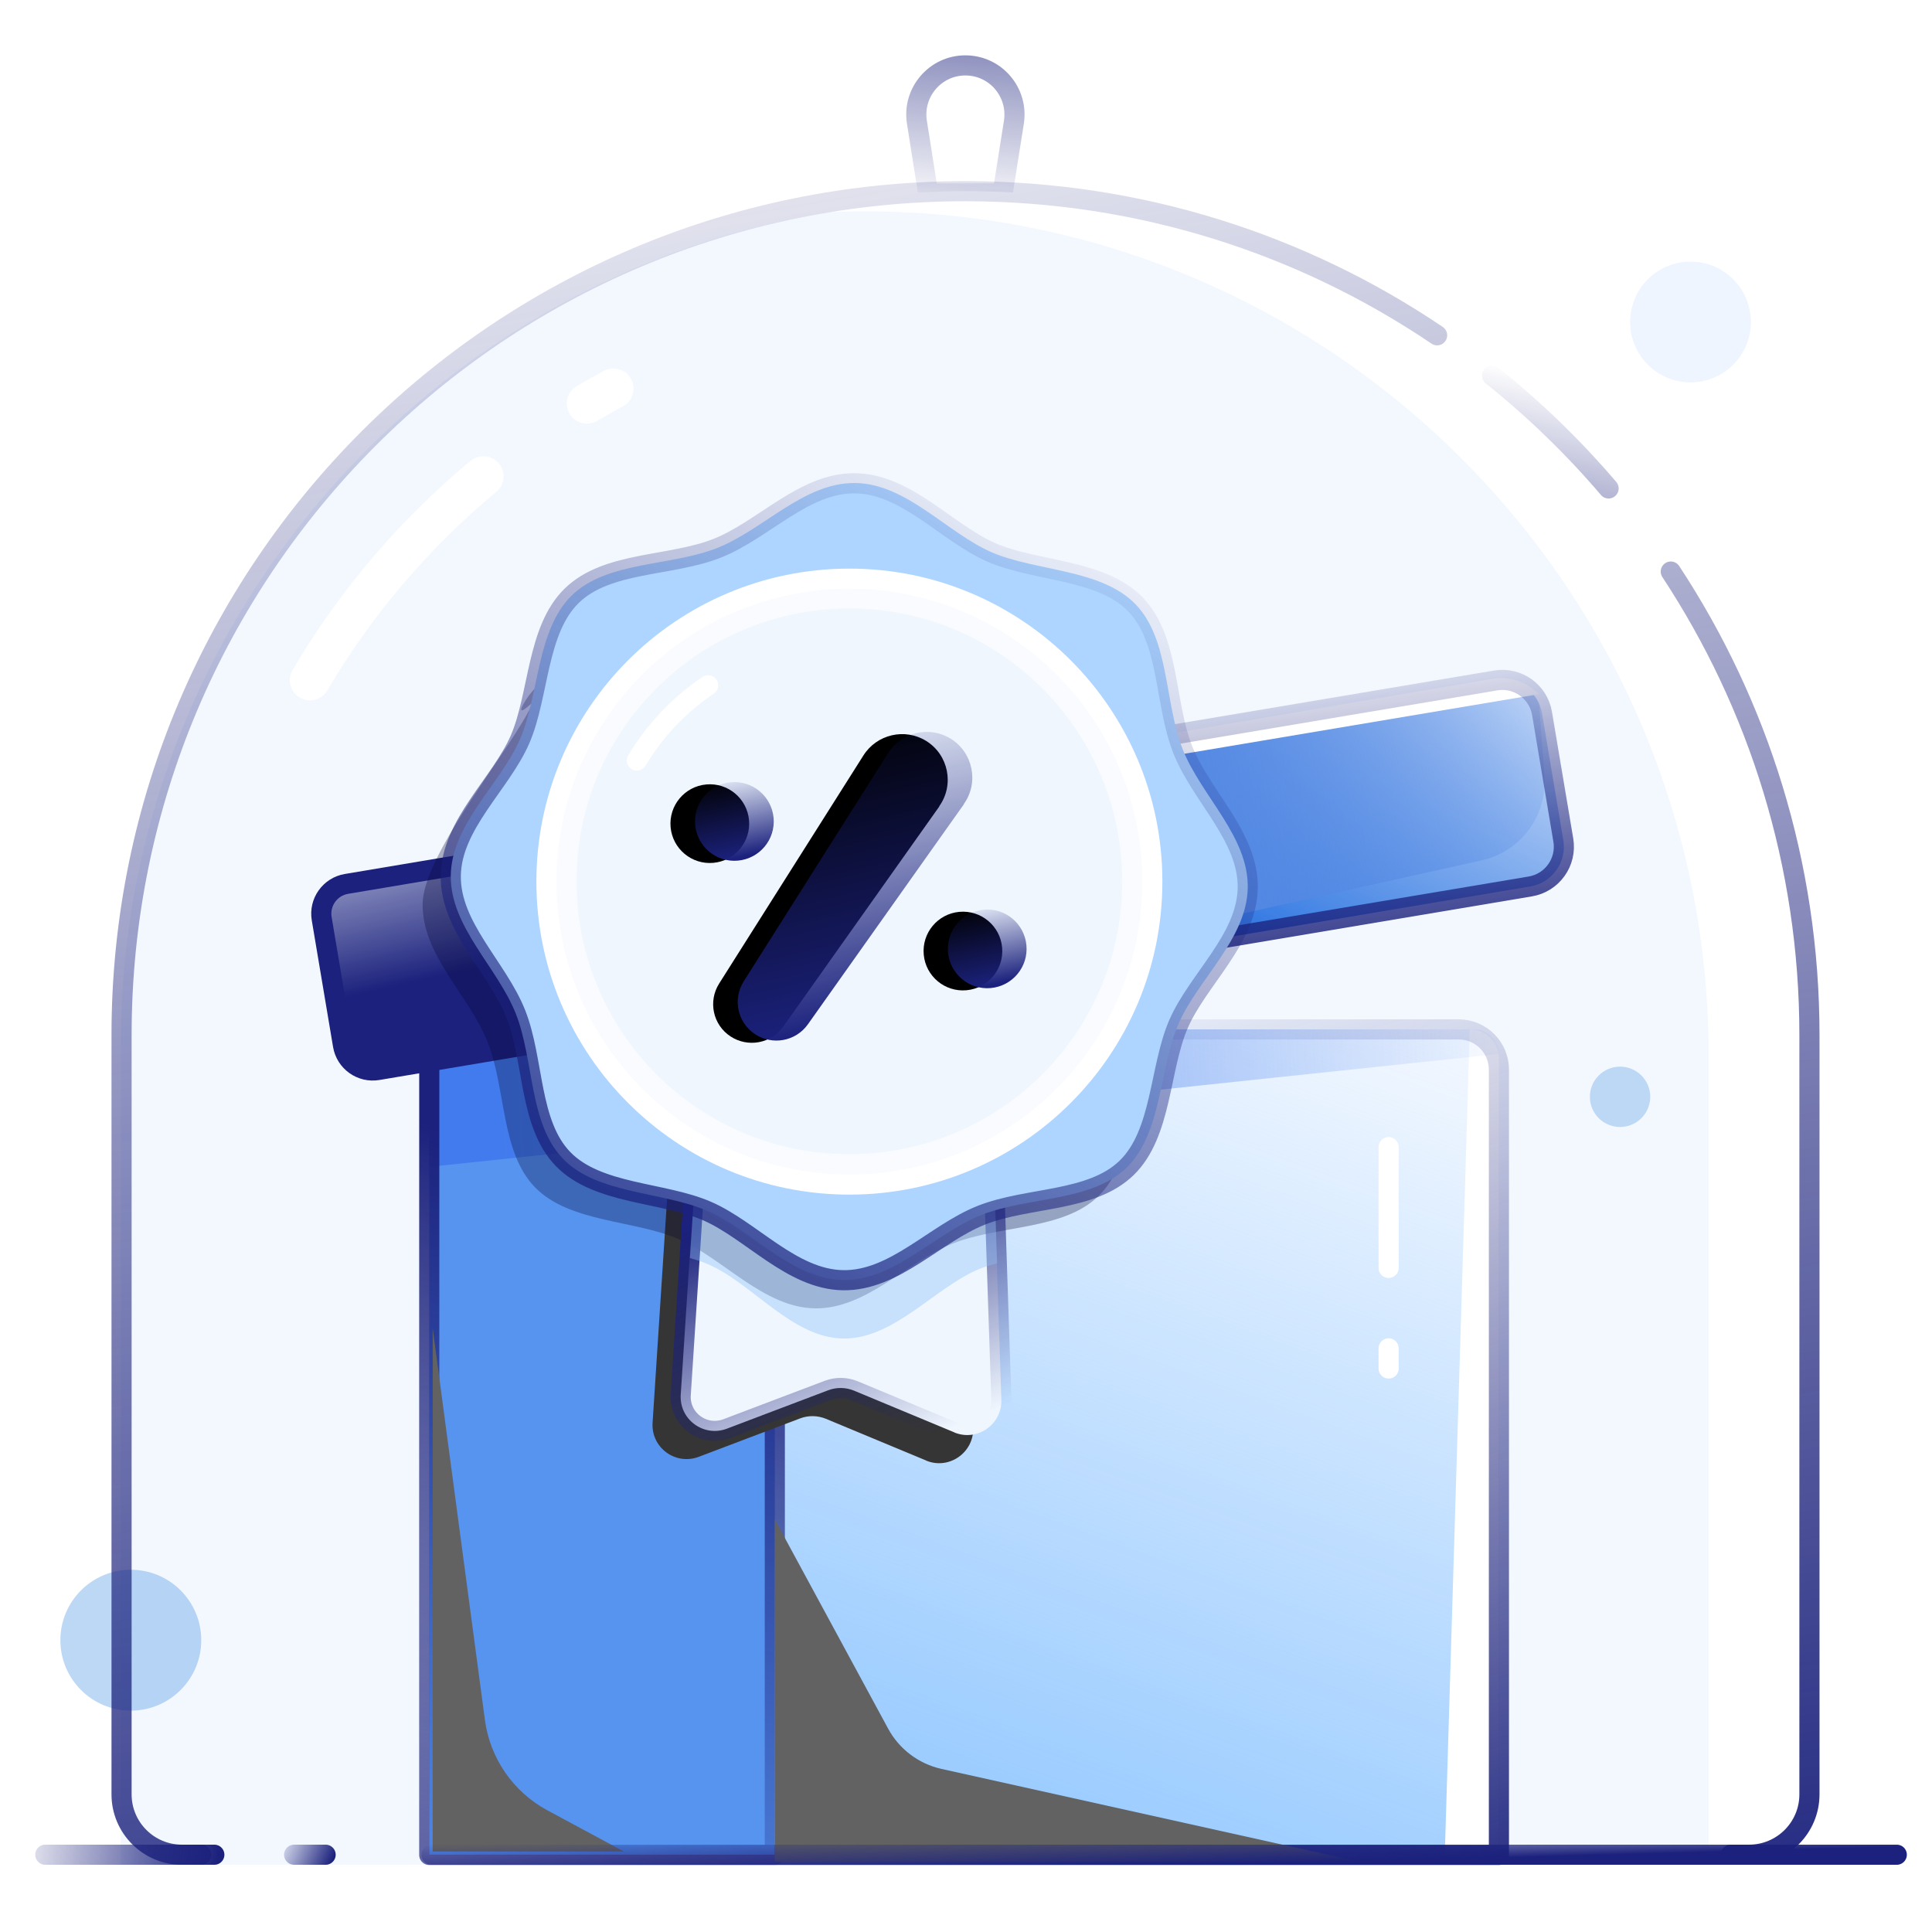 <svg width="96" height="96" viewBox="0 0 96 96" fill="none" xmlns="http://www.w3.org/2000/svg">
<circle cx="6.5" cy="81.5" r="3.5" fill="#BDD8F4"/>
<circle cx="84" cy="16" r="3" fill="#EEF5FE"/>
<path d="M47.97 3.25C46.47 3.25 45.33 4.59 45.56 6.07L46.12 9.61H49.82L50.38 6.07C50.61 4.59 49.47 3.25 47.97 3.25V3.25Z" stroke="url(#paint0_linear_3_2613)" stroke-linecap="round" stroke-linejoin="round"/>
<g filter="url(#filter0_b_3_2613)">
<path d="M47.94 10C71.08 10 89.87 28.79 89.87 51.93V92.66H6V51.93C6 28.79 24.79 10 47.94 10Z" fill="#0070FF" fill-opacity="0.05"/>
</g>
<path d="M47.97 9.5C44.24 9.5 40.63 9.99 37.19 10.91C39.08 10.65 41.01 10.5 42.97 10.5C66.13 10.5 84.9 29.27 84.9 52.43V92.16H89.9V51.43C89.9 28.27 71.13 9.5 47.97 9.5V9.5Z" fill="white"/>
<path d="M83.02 28.4C87.37 35.01 89.91 42.93 89.91 51.43V89.16C89.91 90.817 88.567 92.16 86.91 92.16H86M71.41 16.66C64.72 12.14 56.65 9.5 47.97 9.5C24.82 9.5 6.04 28.28 6.04 51.43V89.16C6.04 90.817 7.383 92.16 9.04 92.16H10" stroke="url(#paint1_linear_3_2613)" stroke-linecap="round" stroke-linejoin="round"/>
<path d="M74.14 18.66C76.24 20.34 78.18 22.22 79.93 24.27" stroke="url(#paint2_linear_3_2613)" stroke-linecap="round" stroke-linejoin="round"/>
<path d="M29.16 20.05C29.6 19.79 30.04 19.55 30.48 19.31" stroke="white" stroke-width="2" stroke-linecap="round" stroke-linejoin="round"/>
<path d="M15.4 33.8C17.67 29.94 20.6 26.51 24.02 23.67" stroke="white" stroke-width="2" stroke-linecap="round" stroke-linejoin="round"/>
<path d="M72.48 51.15H21.33V92.17H74.48V53.15C74.48 52.045 73.585 51.15 72.48 51.15Z" fill="url(#paint3_linear_3_2613)"/>
<path d="M74.48 92.16H71.79L73.03 51.15V51.15C73.831 51.15 74.48 51.799 74.48 52.6V92.16Z" fill="white"/>
<path d="M72.48 51.15H21.33V92.17H74.48V53.15C74.48 52.045 73.585 51.15 72.48 51.15Z" stroke="url(#paint4_linear_3_2613)" stroke-linecap="round" stroke-linejoin="round"/>
<path d="M38.5 51.08H21.33V92.16H38.5V51.08Z" fill="#5694F0"/>
<path d="M74.48 52.37L21.33 57.98V51.15H73.26C73.934 51.15 74.48 51.696 74.48 52.37V52.37Z" fill="url(#paint5_linear_3_2613)"/>
<path d="M38.5 51.15H21.33V92.17H38.5V51.15Z" stroke="url(#paint6_linear_3_2613)" stroke-linecap="round" stroke-linejoin="round"/>
<path d="M17.216 43.921L38.468 40.349L40.023 49.6L18.771 53.171C17.954 53.309 17.18 52.758 17.043 51.941L15.985 45.649C15.848 44.832 16.399 44.058 17.216 43.921Z" fill="url(#paint7_linear_3_2613)" stroke="#1B217C"/>
<path d="M74.319 33.811L31.46 41.014L33.18 51.25L76.039 44.047C77.128 43.864 77.863 42.833 77.68 41.743L76.623 35.452C76.439 34.362 75.408 33.628 74.319 33.811Z" fill="url(#paint8_linear_3_2613)"/>
<path fillRule="evenodd" clipRule="evenodd" d="M76.48 34.973C76.119 34.157 75.239 33.656 74.319 33.811L31.46 41.014L33.18 51.25L42.185 49.737L73.623 42.75C75.562 42.319 76.891 40.531 76.745 38.55L76.48 34.973Z" fill="url(#paint9_linear_3_2613)"/>
<path d="M74.136 33.733L31.461 41.012L31.631 42.028L76.463 34.493C75.86 33.872 74.99 33.587 74.136 33.733Z" fill="white"/>
<path d="M74.319 33.811L31.46 41.014L33.18 51.25L76.039 44.047C77.128 43.864 77.863 42.833 77.68 41.743L76.623 35.452C76.439 34.362 75.408 33.628 74.319 33.811Z" stroke="url(#paint10_linear_3_2613)" stroke-linecap="round" stroke-linejoin="round"/>
<g style="mix-blend-mode:overlay">
<path d="M46.031 72.576L41.03 70.496C40.633 70.335 40.188 70.323 39.779 70.471L34.716 72.39C33.565 72.823 32.352 71.932 32.426 70.706L33.676 51.395L47.714 51.618L48.358 70.954C48.395 72.179 47.157 73.046 46.018 72.576H46.031Z" fill="#353535"/>
</g>
<path d="M47.429 71.177L42.428 69.097C42.032 68.936 41.587 68.924 41.178 69.072L36.115 70.991C34.964 71.424 33.751 70.533 33.825 69.308L35.075 49.996L49.113 50.219L49.757 69.555C49.794 70.781 48.556 71.647 47.417 71.177H47.429Z" fill="#EFF6FE"/>
<g opacity="0.6">
<path opacity="0.5" d="M60.601 45.515C60.564 48.065 58.113 50.083 57.159 52.286C56.206 54.49 56.342 57.721 54.585 59.429C52.827 61.137 49.682 60.865 47.368 61.781C45.053 62.697 43.047 65.049 40.497 65.012C37.947 64.975 35.929 62.524 33.726 61.571C31.523 60.617 28.292 60.754 26.583 58.996C24.875 57.238 25.147 54.094 24.231 51.779C23.315 49.464 20.963 47.459 21 44.909C21.038 42.358 25.556 37.056 26.509 34.852C24.751 36.56 27.462 32.648 26.509 34.852C28.267 33.144 31.411 33.416 33.726 32.5C36.041 31.584 38.046 29.232 40.596 29.269C43.146 29.306 45.164 31.757 47.368 32.71C49.571 33.664 52.802 33.528 54.51 35.285C56.219 37.043 56.454 36.33 57.37 38.645C58.286 40.96 60.638 42.965 60.601 45.515Z" fill="#030433"/>
</g>
<path d="M47.429 71.177L42.428 69.097C42.032 68.936 41.587 68.924 41.178 69.072L36.115 70.991C34.964 71.424 33.751 70.533 33.825 69.308L35.075 49.996L49.113 50.219L49.757 69.555C49.794 70.781 48.556 71.647 47.417 71.177H47.429Z" stroke="url(#paint11_linear_3_2613)" stroke-linecap="round" stroke-linejoin="round"/>
<g style="mix-blend-mode:overlay" opacity="0.4">
<path d="M34.283 62.511C34.593 62.598 34.902 62.697 35.187 62.821C37.39 63.774 39.346 66.473 41.896 66.51C44.446 66.547 46.489 63.923 48.717 63.031C48.977 62.932 49.262 62.846 49.546 62.771L49.125 50.207L35.088 49.984L34.283 62.499V62.511Z" fill="#8CC1FA"/>
</g>
<path d="M62 44.104C61.962 46.654 59.511 48.672 58.558 50.875C57.605 53.079 57.741 56.309 55.983 58.018C54.226 59.726 51.081 59.454 48.767 60.37C46.452 61.286 44.446 63.638 41.896 63.601C39.346 63.564 37.328 61.113 35.125 60.159C32.921 59.206 29.691 59.342 27.982 57.585C26.274 55.827 26.546 52.682 25.63 50.368C24.714 48.053 22.362 46.047 22.399 43.497C22.436 40.947 24.887 38.929 25.841 36.726C26.794 34.523 26.658 31.292 28.415 29.583C30.173 27.875 33.318 28.147 35.632 27.231C37.947 26.315 39.953 23.963 42.503 24C45.053 24.038 47.071 26.489 49.274 27.442C51.477 28.395 54.708 28.259 56.417 30.017C58.125 31.774 57.853 34.919 58.769 37.234C59.685 39.548 62.037 41.554 62 44.104Z" fill="#ADD5FF"/>
<path d="M62 44.116C61.962 46.666 59.511 48.684 58.558 50.888C57.605 53.091 57.741 56.322 55.983 58.03C54.226 59.739 51.081 59.466 48.767 60.382C46.452 61.298 44.446 63.65 41.896 63.613C39.346 63.576 37.328 61.125 35.125 60.172C32.921 59.219 29.691 59.355 27.982 57.597C26.274 55.839 26.546 52.695 25.63 50.38C24.714 48.065 22.362 46.06 22.399 43.51C22.436 40.96 24.887 38.942 25.841 36.738C26.794 34.535 26.658 31.304 28.415 29.596C30.173 27.887 33.318 28.16 35.632 27.244C37.947 26.328 39.953 23.976 42.503 24.013C45.053 24.05 47.071 26.501 49.274 27.454C51.477 28.407 54.708 28.271 56.417 30.029C58.125 31.787 57.853 34.931 58.769 37.246C59.685 39.561 62.037 41.566 62 44.116Z" stroke="url(#paint12_linear_3_2613)" stroke-linecap="round" stroke-linejoin="round"/>
<path d="M42.153 58.754C50.437 58.754 57.153 52.038 57.153 43.754C57.153 35.47 50.437 28.754 42.153 28.754C33.868 28.754 27.153 35.47 27.153 43.754C27.153 52.038 33.868 58.754 42.153 58.754Z" fill="#EFF6FE"/>
<g style="mix-blend-mode:overlay" opacity="0.6">
<path d="M42.441 28.742C34.122 28.618 27.277 35.253 27.153 43.559C27.029 51.878 33.664 58.723 41.97 58.847C50.289 58.971 57.135 52.336 57.258 44.03C57.382 35.711 50.747 28.865 42.441 28.742ZM41.995 57.349C34.506 57.238 28.539 51.073 28.651 43.584C28.762 36.095 34.927 30.128 42.416 30.239C49.905 30.351 55.872 36.516 55.761 44.005C55.649 51.494 49.484 57.461 41.995 57.349Z" fill="white"/>
</g>
<path d="M42.206 58.86C50.519 58.86 57.258 52.12 57.258 43.807C57.258 35.493 50.519 28.754 42.206 28.754C33.892 28.754 27.153 35.493 27.153 43.807C27.153 52.12 33.892 58.86 42.206 58.86Z" stroke="white" stroke-linecap="round" stroke-linejoin="round"/>
<path d="M35.187 34.052C33.751 35.018 32.538 36.293 31.646 37.791" stroke="white" stroke-linecap="round" stroke-linejoin="round"/>
<g style="mix-blend-mode:overlay">
<path d="M46.672 40.075L38.921 51.01C38.319 51.853 37.163 52.068 36.296 51.497C35.428 50.925 35.17 49.759 35.739 48.864L42.902 37.539C43.567 36.483 44.963 36.164 46.018 36.815C47.131 37.503 47.432 38.997 46.671 40.061L46.672 40.075Z" fill="black"/>
<path d="M35.447 42.874C36.522 42.777 37.316 41.826 37.218 40.75C37.121 39.675 36.17 38.881 35.094 38.979C34.018 39.076 33.225 40.027 33.322 41.103C33.42 42.179 34.371 42.972 35.447 42.874Z" fill="black"/>
<path d="M48.024 49.205C49.099 49.108 49.893 48.157 49.795 47.081C49.698 46.005 48.747 45.212 47.671 45.309C46.595 45.406 45.802 46.357 45.9 47.433C45.997 48.509 46.948 49.302 48.024 49.205Z" fill="black"/>
</g>
<path d="M47.893 39.965L40.142 50.9C39.54 51.743 38.384 51.958 37.517 51.386C36.649 50.815 36.391 49.649 36.96 48.754L44.123 37.429C44.788 36.373 46.184 36.053 47.239 36.705C48.352 37.392 48.653 38.886 47.892 39.951L47.893 39.965Z" fill="url(#paint13_linear_3_2613)"/>
<path d="M36.667 42.764C37.743 42.667 38.536 41.716 38.439 40.64C38.342 39.564 37.391 38.771 36.315 38.868C35.239 38.966 34.446 39.917 34.543 40.992C34.641 42.068 35.592 42.861 36.667 42.764Z" fill="url(#paint14_linear_3_2613)"/>
<path d="M49.231 49.096C50.307 48.998 51.1 48.047 51.002 46.972C50.905 45.896 49.954 45.103 48.878 45.2C47.803 45.297 47.009 46.248 47.107 47.324C47.204 48.4 48.155 49.193 49.231 49.096Z" fill="url(#paint15_linear_3_2613)"/>
<g style="mix-blend-mode:overlay">
<path d="M21.5 92V66L24.095 85.463C24.349 87.37 25.503 89.04 27.198 89.953L31 92H21.5Z" fill="#626262"/>
</g>
<path d="M69 57V63" stroke="white" stroke-linecap="round"/>
<path d="M69 67V68" stroke="white" stroke-linecap="round"/>
<circle cx="80.5" cy="54.5" r="1.5" fill="#BDD8F4"/>
<g style="mix-blend-mode:overlay">
<path d="M44.131 85.896L38.5 75.5V92.5H67.5L46.781 87.896C45.65 87.644 44.683 86.915 44.131 85.896Z" fill="#626262"/>
</g>
<path d="M21.44 92.16H94.25" stroke="url(#paint16_linear_3_2613)" stroke-linecap="round" stroke-linejoin="round"/>
<path d="M14.614 92.16H16.18" stroke="url(#paint17_linear_3_2613)" stroke-linecap="round" stroke-linejoin="round"/>
<path d="M2.25 92.16H10.65" stroke="url(#paint18_linear_3_2613)" stroke-linecap="round" stroke-linejoin="round"/>
<defs>
<filter id="filter0_b_3_2613" x="2" y="6" width="91.87" height="90.66" filterUnits="userSpaceOnUse" color-interpolation-filters="sRGB">
<feFlood flood-opacity="0" result="BackgroundImageFix"/>
<feGaussianBlur in="BackgroundImageFix" stdDeviation="2"/>
<feComposite in2="SourceAlpha" operator="in" result="effect1_backgroundBlur_3_2613"/>
<feBlend mode="normal" in="SourceGraphic" in2="effect1_backgroundBlur_3_2613" result="shape"/>
</filter>
<linearGradient id="paint0_linear_3_2613" x1="48" y1="-5.5" x2="46.802" y2="10.448" gradientUnits="userSpaceOnUse">
<stop stop-color="#1B217C"/>
<stop offset="1" stop-color="#1B217C" stop-opacity="0"/>
</linearGradient>
<linearGradient id="paint1_linear_3_2613" x1="87.5" y1="99" x2="69" y2="-10" gradientUnits="userSpaceOnUse">
<stop stop-color="#1B217C"/>
<stop offset="1" stop-color="#1B217C" stop-opacity="0"/>
</linearGradient>
<linearGradient id="paint2_linear_3_2613" x1="70.5" y1="33.5" x2="74" y2="18" gradientUnits="userSpaceOnUse">
<stop stop-color="#1B217C"/>
<stop offset="1" stop-color="#1B217C" stop-opacity="0"/>
</linearGradient>
<linearGradient id="paint3_linear_3_2613" x1="52" y1="89" x2="66.499" y2="49" gradientUnits="userSpaceOnUse">
<stop stop-color="#9DCDFF"/>
<stop offset="1" stop-color="#9DCDFF" stop-opacity="0"/>
</linearGradient>
<linearGradient id="paint4_linear_3_2613" x1="69" y1="99.5" x2="55.5" y2="47.5" gradientUnits="userSpaceOnUse">
<stop offset="0.008" stop-color="#1B217C"/>
<stop offset="1" stop-color="#1B217C" stop-opacity="0"/>
</linearGradient>
<linearGradient id="paint5_linear_3_2613" x1="25" y1="58" x2="76.5" y2="56" gradientUnits="userSpaceOnUse">
<stop stop-color="#427BED"/>
<stop offset="1" stop-color="#427BED" stop-opacity="0"/>
</linearGradient>
<linearGradient id="paint6_linear_3_2613" x1="29" y1="58.5" x2="16.515" y2="95.081" gradientUnits="userSpaceOnUse">
<stop stop-color="#1B217C"/>
<stop offset="1" stop-color="#1B217C" stop-opacity="0"/>
</linearGradient>
<linearGradient id="paint7_linear_3_2613" x1="22" y1="48.5" x2="19.5" y2="37.5" gradientUnits="userSpaceOnUse">
<stop stop-color="#1B217C"/>
<stop offset="1" stop-color="#1B217C" stop-opacity="0"/>
</linearGradient>
<linearGradient id="paint8_linear_3_2613" x1="64.5" y1="49" x2="74.5" y2="29" gradientUnits="userSpaceOnUse">
<stop stop-color="#2570E0"/>
<stop offset="1" stop-color="#2570E0" stop-opacity="0"/>
</linearGradient>
<linearGradient id="paint9_linear_3_2613" x1="58.5" y1="43" x2="80.5" y2="38" gradientUnits="userSpaceOnUse">
<stop offset="0.045" stop-color="#5589E3"/>
<stop offset="1" stop-color="#5589E3" stop-opacity="0"/>
</linearGradient>
<linearGradient id="paint10_linear_3_2613" x1="54.5" y1="51" x2="52.272" y2="33.222" gradientUnits="userSpaceOnUse">
<stop stop-color="#1B217C"/>
<stop offset="1" stop-color="#1B217C" stop-opacity="0"/>
</linearGradient>
<linearGradient id="paint11_linear_3_2613" x1="40.5" y1="58.5" x2="46" y2="71.5" gradientUnits="userSpaceOnUse">
<stop stop-color="#1B217C"/>
<stop offset="1" stop-color="#1B217C" stop-opacity="0"/>
</linearGradient>
<linearGradient id="paint12_linear_3_2613" x1="20.5" y1="70" x2="50" y2="21.5" gradientUnits="userSpaceOnUse">
<stop stop-color="#1B217C"/>
<stop offset="1" stop-color="#1B217C" stop-opacity="0"/>
</linearGradient>
<linearGradient id="paint13_linear_3_2613" x1="41.871" y1="51.04" x2="38.346" y2="35.831" gradientUnits="userSpaceOnUse">
<stop stop-color="#1B217C"/>
<stop offset="1" stop-color="#1B217C" stop-opacity="0"/>
</linearGradient>
<linearGradient id="paint14_linear_3_2613" x1="36.28" y1="42.699" x2="35.41" y2="38.603" gradientUnits="userSpaceOnUse">
<stop stop-color="#1B217C"/>
<stop offset="1" stop-color="#1B217C" stop-opacity="0"/>
</linearGradient>
<linearGradient id="paint15_linear_3_2613" x1="48.843" y1="49.03" x2="47.973" y2="44.934" gradientUnits="userSpaceOnUse">
<stop stop-color="#1B217C"/>
<stop offset="1" stop-color="#1B217C" stop-opacity="0"/>
</linearGradient>
<linearGradient id="paint16_linear_3_2613" x1="86" y1="92" x2="85.94" y2="89.842" gradientUnits="userSpaceOnUse">
<stop stop-color="#1B217C"/>
<stop offset="1" stop-color="#1B217C" stop-opacity="0"/>
</linearGradient>
<linearGradient id="paint17_linear_3_2613" x1="16.208" y1="93.193" x2="13.5" y2="92" gradientUnits="userSpaceOnUse">
<stop stop-color="#1B217C"/>
<stop offset="1" stop-color="#1B217C" stop-opacity="0"/>
</linearGradient>
<linearGradient id="paint18_linear_3_2613" x1="10.801" y1="93.193" x2="0.057" y2="92.19" gradientUnits="userSpaceOnUse">
<stop stop-color="#1B217C"/>
<stop offset="1" stop-color="#1B217C" stop-opacity="0"/>
</linearGradient>
</defs>
</svg>
